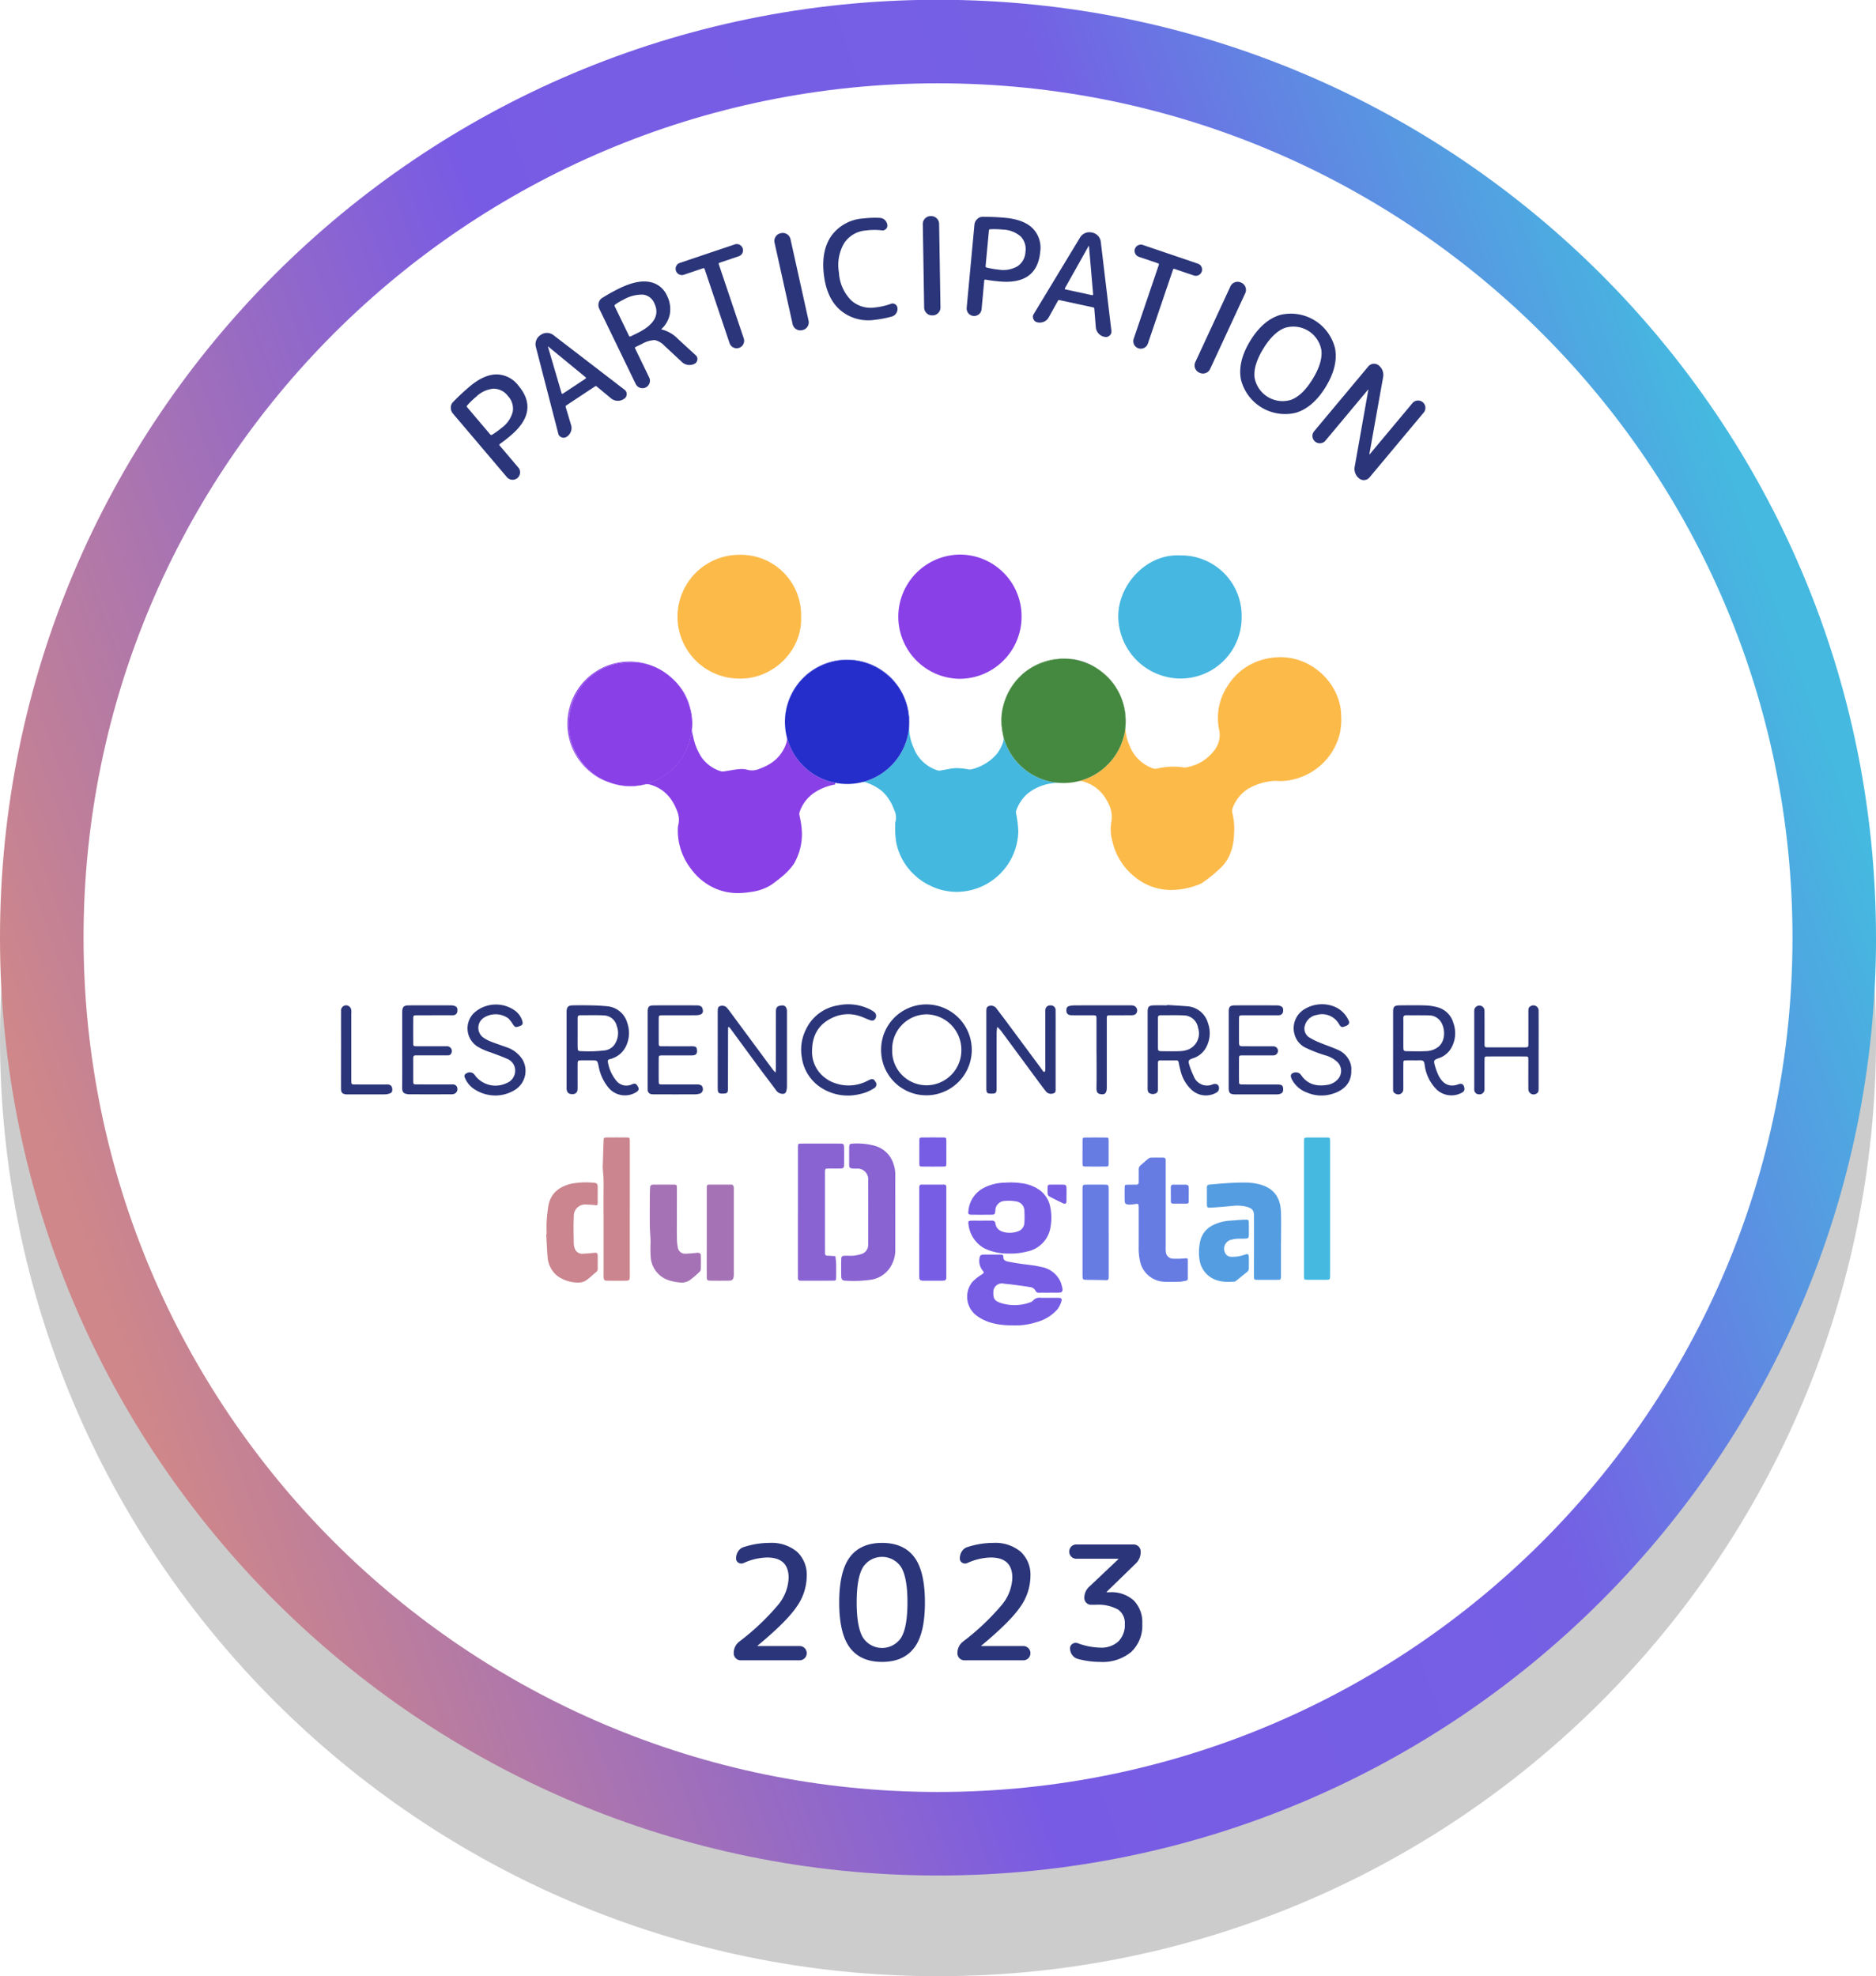 <svg xmlns="http://www.w3.org/2000/svg" xmlns:xlink="http://www.w3.org/1999/xlink" width="394" height="415" viewBox="0 0 394 415">
  <defs>
    <clipPath id="clip-path">
      <rect id="Rectangle_60" data-name="Rectangle 60" width="394" height="415" transform="translate(0 0)" fill="none"></rect>
    </clipPath>
    <clipPath id="clip-path-3">
      <rect id="Rectangle_58" data-name="Rectangle 58" width="394" height="394" transform="translate(0 -0.102)" fill="none"></rect>
    </clipPath>
    <linearGradient id="linear-gradient" x1="0.061" y1="0.701" x2="0.964" y2="0.38" gradientUnits="objectBoundingBox">
      <stop offset="0" stop-color="#cf8789"></stop>
      <stop offset="0.397" stop-color="#785be4"></stop>
      <stop offset="0.715" stop-color="#7560e4"></stop>
      <stop offset="1" stop-color="#45b9e0"></stop>
    </linearGradient>
    <clipPath id="clip-path-4">
      <rect id="Rectangle_61" data-name="Rectangle 61" width="85.8" height="24.991" fill="none"></rect>
    </clipPath>
  <linearGradient id="linear-gradient" x1="0.061" y1="0.701" x2="0.964" y2="0.38" gradientUnits="objectBoundingBox">
      <stop offset="0" stop-color="#cf8789"></stop>
      <stop offset="0.397" stop-color="#785be4"></stop>
      <stop offset="0.715" stop-color="#7560e4"></stop>
      <stop offset="1" stop-color="#45b9e0"></stop>
    </linearGradient></defs>
  <g id="rencontres-rh-digitak" transform="translate(0 0)">
    <g id="Groupe_127" data-name="Groupe 127" transform="translate(0 0)" clip-path="url(#clip-path)">
      <g id="Groupe_126" data-name="Groupe 126">
        <g id="Groupe_125" data-name="Groupe 125" clip-path="url(#clip-path)">
          <g id="Groupe_124" data-name="Groupe 124" transform="translate(0 21.102)" opacity="0.2">
            <g id="Groupe_123" data-name="Groupe 123" transform="translate(0 0)">
              <g id="Groupe_122" data-name="Groupe 122" clip-path="url(#clip-path-3)">
                <path id="Tracé_720" data-name="Tracé 720" d="M394.008,253.953c0,108.774-88.2,196.953-197,196.953S0,362.727,0,253.953,88.2,57,197,57s197,88.179,197,196.953" transform="translate(0 -57.008)"></path>
              </g>
            </g>
          </g>
          <path id="Tracé_721" data-name="Tracé 721" d="M394.008,196.953c0,108.774-88.2,196.953-197,196.953S0,305.727,0,196.953,88.2,0,197,0s197,88.179,197,196.953" transform="translate(0 -0.048)" fill="url(&quot;#linear-gradient&quot;)"></path>
          <path id="Tracé_722" data-name="Tracé 722" d="M406.211,226.709c0,99.085-80.345,179.409-179.456,179.409S47.3,325.794,47.3,226.709,127.645,47.3,226.755,47.3s179.456,80.324,179.456,179.409" transform="translate(-29.751 -29.804)" fill="#FFFFFF"></path>
          <path id="Tracé_723" data-name="Tracé 723" d="M518.106,413.767a1.943,1.943,0,0,1-.021.769,8.111,8.111,0,0,1-1.422,2.777,10.225,10.225,0,0,1-5.4,3.218,1.661,1.661,0,0,1-.608-.039,16.1,16.1,0,0,0-2.491-.248c-1.036.052-2.062.307-3.095.46a1.672,1.672,0,0,1-.808.026,8.044,8.044,0,0,1-4.549-3.678c-.218-.437-.415-.887-.6-1.341a10.536,10.536,0,0,1-.837-3.969c0-.068,0-.135,0-.2a13.072,13.072,0,0,1-9.658,11.6v.1l.118-.022a.763.763,0,0,1,.409.008,10.908,10.908,0,0,1,3.48,1.886,9.634,9.634,0,0,1,2.482,3.838,3.561,3.561,0,0,1,.285,2.639,1.686,1.686,0,0,0-.04.625,19.268,19.268,0,0,0,.185,3.448,12.5,12.5,0,0,0,2.79,5.9,13.156,13.156,0,0,0,4.859,3.588,12.434,12.434,0,0,0,7.776.789,13.007,13.007,0,0,0,10.246-12.461,25.228,25.228,0,0,0-.368-3.21c-.041-.339-.216-.736-.1-1.009a8.4,8.4,0,0,1,2.4-3.645,10.329,10.329,0,0,1,6.615-2.264l.521.012a13.07,13.07,0,0,1-12.176-9.6" transform="translate(-307.341 -258.944)" fill="#44B8DF"></path>
          <path id="Tracé_724" data-name="Tracé 724" d="M381.849,396.395c.009.041.016.082.025.124a2.427,2.427,0,0,1-.03,1.237,7.866,7.866,0,0,1-3.347,4.422,10.848,10.848,0,0,1-2.169,1.06,3.971,3.971,0,0,1-2.538.317,4.84,4.84,0,0,0-1.861-.182c-1.107.1-2.2.338-3.3.493a1.546,1.546,0,0,1-.7-.081,7.83,7.83,0,0,1-3.912-2.865,12.628,12.628,0,0,1-1.815-4.549,4.53,4.53,0,0,1-.19-1.548,11.591,11.591,0,0,0-.436-4.432,12.131,12.131,0,0,0-3.666-6.012,13.067,13.067,0,0,1-13.448,21.761,12.744,12.744,0,0,0,7.6.464,2.374,2.374,0,0,1,1.118.017c3.037.85,4.79,3,5.809,5.854a4.637,4.637,0,0,1,.117,2.688,3.8,3.8,0,0,0-.083.831,13.06,13.06,0,0,0,2.742,8.291,12.5,12.5,0,0,0,3.318,3.174,11.731,11.731,0,0,0,6.438,1.945,16.933,16.933,0,0,0,2.811-.234,10.506,10.506,0,0,0,4.23-1.445c.715-.5,1.413-1.027,2.087-1.581a13.268,13.268,0,0,0,2.734-2.865,12.321,12.321,0,0,0,1.683-6.924,19.945,19.945,0,0,0-.482-3.194,1.5,1.5,0,0,1-.005-.714,7.893,7.893,0,0,1,3.2-4.186,11.26,11.26,0,0,1,4.275-1.653v-.358a13.081,13.081,0,0,1-10.2-9.857" transform="translate(-216.661 -241.857)" fill="#8940E7"></path>
          <path id="Tracé_725" data-name="Tracé 725" d="M534.3,327.2a13.038,13.038,0,0,1-12.985,13.009,13.043,13.043,0,0,1,.067-26.085A12.958,12.958,0,0,1,534.3,327.2" transform="translate(-319.749 -197.659)" fill="#8940E7"></path>
          <path id="Tracé_726" data-name="Tracé 726" d="M409.686,327.308c.276,7.107-5.973,13.083-12.978,12.936a13,13,0,0,1,.046-26,12.676,12.676,0,0,1,12.931,13.062" transform="translate(-241.436 -197.738)" fill="#FCBA49"></path>
          <path id="Tracé_727" data-name="Tracé 727" d="M646.009,314.57a12.678,12.678,0,0,1,12.94,12.954,12.811,12.811,0,0,1-12.994,12.9,13.155,13.155,0,0,1-12.914-13.111c.026-6.732,6.053-13.132,12.968-12.742" transform="translate(-398.179 -197.931)" fill="#46B7E1"></path>
          <path id="Tracé_728" data-name="Tracé 728" d="M320.742,578.607v-7.462c0-.21-.01-.421,0-.631.053-.867.356-1.177,1.25-1.2,1.156-.023,2.314-.032,3.469,0a39.408,39.408,0,0,1,3.972.207,4.785,4.785,0,0,1,4.056,3.512,6.4,6.4,0,0,1-.344,4.994,4.9,4.9,0,0,1-2.675,2.374,4.2,4.2,0,0,1-.7.228.411.411,0,0,0-.366.531,8.278,8.278,0,0,0,1.834,4.046,2.691,2.691,0,0,0,3.235.685c.605-.232.832-.164,1.146.318.4.619.325,1-.336,1.379a4.491,4.491,0,0,1-5.785-1.041,9.778,9.778,0,0,1-2.027-4.438c-.28-1.243-.244-1.251-1.522-1.251-.631,0-1.262,0-1.892,0-.993.007-1,.009-1.006.962-.007,1.471,0,2.943,0,4.414a6.386,6.386,0,0,1-.012.735.964.964,0,0,1-1.015.984c-.764.031-1.181-.271-1.269-.945a5.7,5.7,0,0,1-.013-.735q0-3.836,0-7.673m2.316-3.591h0c0,1.014-.01,2.029,0,3.044.01.786.084.889.818.882a29.493,29.493,0,0,0,4.915-.165,2.984,2.984,0,0,0,1.944-1.124,4.253,4.253,0,0,0,.543-3.993,2.871,2.871,0,0,0-2.633-2.225c-1.675-.091-3.358-.025-5.038-.036-.4,0-.557.184-.554.574.01,1.014,0,2.029,0,3.044" transform="translate(-201.742 -358.188)" fill="#2B357A"></path>
          <path id="Tracé_729" data-name="Tracé 729" d="M406.288,578.735c0-2.7,0-5.4,0-8.1,0-.788.131-1.029.637-1.158a1.33,1.33,0,0,1,1.393.513c.34.4.641.829.953,1.251q4.3,5.816,8.6,11.633a8.018,8.018,0,0,0,.556.613c.024-.269.069-.539.07-.809q.013-5.679.016-11.359c0-.28-.008-.562.006-.841.042-.849.468-1.023,1.256-1.093.62-.055.975.348,1.046,1.063.017.174.006.35.006.526q0,7.626,0,15.25a4.449,4.449,0,0,1-.106,1.037c-.146.6-.452.764-1.077.661a1.654,1.654,0,0,1-1.1-.728c-1.184-1.6-2.4-3.181-3.588-4.784-2.016-2.727-4.015-5.466-6.023-8.2a1.208,1.208,0,0,0-.214-.23.23.23,0,0,0-.185-.056c-.042.019-.065.116-.066.179-.009.28-.01.561-.01.841q-.008,5.679-.015,11.359c0,.21.007.421,0,.631-.034.78-.174.923-.921.957-1.046.047-1.229-.114-1.232-1.167-.007-2.664,0-5.329,0-7.993" transform="translate(-255.552 -358.241)" fill="#2B357A"></path>
          <path id="Tracé_730" data-name="Tracé 730" d="M788.613,578.662q0-3.994,0-7.989c0-1.083.26-1.35,1.368-1.36,1.822-.017,3.646-.043,5.467.013a11.189,11.189,0,0,1,2.471.379,4.727,4.727,0,0,1,3.356,3.321,6.272,6.272,0,0,1-.262,4.885,4.73,4.73,0,0,1-2.833,2.5c-1.005.34-1.1.5-.8,1.516a12.505,12.505,0,0,0,.8,2.16c.781,1.5,2.049,2.573,4.145,1.8.716-.263,1.121,0,1.25.746a.839.839,0,0,1-.437.97,4.565,4.565,0,0,1-5.271-.513,8.829,8.829,0,0,1-2.521-4.623c-.115-.5-.083-1.192-.4-1.458s-.992-.135-1.51-.148q-1-.025-2,0c-.637.016-.659.028-.667.654-.017,1.261-.008,2.523-.01,3.784,0,.526.014,1.052-.006,1.576a1.058,1.058,0,0,1-1.589.993.8.8,0,0,1-.556-.8c0-.245,0-.49,0-.736q0-3.837,0-7.673m2.161-3.6c0,1.017-.012,2.033,0,3.05.011.741.073.818.758.828,1.3.02,2.6.061,3.891-.011a4.427,4.427,0,0,0,2.727-.922c1.731-1.447,1.357-4.5.131-5.693a2.893,2.893,0,0,0-1.959-.893c-1.647-.046-3.3-.013-4.944-.03-.451,0-.621.173-.613.621.019,1.016.006,2.033.005,3.05" transform="translate(-496.032 -358.185)" fill="#2B357A"></path>
          <path id="Tracé_731" data-name="Tracé 731" d="M653.755,569.118c1.358.087,2.717.158,4.073.266a4.867,4.867,0,0,1,4.484,3.527,6.206,6.206,0,0,1-.263,4.883,4.7,4.7,0,0,1-2.826,2.5c-1.009.344-1.117.507-.8,1.51a15.631,15.631,0,0,0,.892,2.234,2.978,2.978,0,0,0,4.049,1.731c.824-.25,1.382.19,1.252,1.037a1.039,1.039,0,0,1-.424.656,4.423,4.423,0,0,1-5.177-.4,7.913,7.913,0,0,1-2.415-3.973c-.153-.608-.313-1.217-.419-1.835-.057-.333-.168-.508-.521-.506q-1.682.008-3.363,0c-.449,0-.495.276-.494.625,0,1.4,0,2.8,0,4.2q0,.578,0,1.156c0,.394-.011.775-.464.96a1.425,1.425,0,0,1-1.4-.105.855.855,0,0,1-.271-.531,4.926,4.926,0,0,1-.021-.838q0-7.671,0-15.341c0-.14,0-.28,0-.421.022-.95.282-1.227,1.265-1.253.945-.025,1.892-.006,2.837-.006,0-.027,0-.054.005-.081m-1.949,5.826c0,1.048-.014,2.1.005,3.145.011.649.087.731.733.741,1.328.019,2.658.042,3.984-.011a5.419,5.419,0,0,0,1.723-.368,3.658,3.658,0,0,0,1.977-4.54,3.063,3.063,0,0,0-2.894-2.595c-1.638-.083-3.284-.017-4.927-.034-.455,0-.615.18-.607.623.019,1.013.006,2.027.006,3.04" transform="translate(-408.619 -358.075)" fill="#2B357A"></path>
          <path id="Tracé_732" data-name="Tracé 732" d="M498.784,578.32a9.5,9.5,0,0,1,9.469-9.518,9.545,9.545,0,1,1,.052,19.09,9.5,9.5,0,0,1-9.522-9.572m2.324-.008a7.223,7.223,0,0,0,7.261,7.476,7.344,7.344,0,0,0,7.267-7.413,7.43,7.43,0,0,0-7.318-7.487,7.293,7.293,0,0,0-7.21,7.424" transform="translate(-313.732 -357.876)" fill="#2B357A"></path>
          <path id="Tracé_733" data-name="Tracé 733" d="M558.349,578.6c0-2.664,0-5.327,0-7.991,0-.764.13-1.005.656-1.153a1.389,1.389,0,0,1,1.533.641q1.249,1.618,2.463,3.263,3.561,4.8,7.113,9.6a1.751,1.751,0,0,0,.175.259c.07.064.229.149.251.126a.594.594,0,0,0,.186-.321c.027-.278.014-.56.014-.84q0-5.467,0-10.935c0-.28-.01-.561.006-.841a.982.982,0,0,1,1.047-1.045.993.993,0,0,1,1.1,1.1c.016,1.752.006,3.5.006,5.257q0,5.257,0,10.514c0,.175,0,.351,0,.526-.01.414.084.919-.444,1.062a1.356,1.356,0,0,1-1.545-.347q-.75-.944-1.465-1.916-4.017-5.442-8.031-10.885a8.519,8.519,0,0,0-.767-.8,8.937,8.937,0,0,0-.135,1.093q-.015,5.625-.006,11.25c0,.21,0,.421,0,.631-.027.9-.162,1.035-1.046,1.04-.945.006-1.1-.133-1.108-1.085-.01-2.734,0-5.467,0-8.2" transform="translate(-351.197 -358.227)" fill="#2B357A"></path>
          <path id="Tracé_734" data-name="Tracé 734" d="M227.678,578.625c0-2.593,0-5.186,0-7.779,0-1.211.287-1.507,1.468-1.511q4.311-.013,8.623,0a2.924,2.924,0,0,1,.828.091c.563.171.741.51.66,1.142a.869.869,0,0,1-.9.839c-.243.022-.49.007-.736.007-2.278,0-4.557,0-6.835.007-.766,0-.786.021-.791.752q-.018,2.523,0,5.046c.005.677.027.694.732.7,1.261.014,2.524.005,3.785.006.841,0,1.683-.013,2.524,0a1.007,1.007,0,0,1,.871,1.6c-.226.37-.6.308-.942.309q-2.839.006-5.678,0c-.246,0-.491.01-.736,0-.4-.015-.564.169-.562.566.008,1.647-.007,3.294.009,4.941.006.557.047.585.739.589,2.278.011,4.557.007,6.835.008.246,0,.492-.013.736,0a.9.9,0,0,1,.946.793,1.053,1.053,0,0,1-.746,1.219,3.478,3.478,0,0,1-.833.063q-4.1.007-8.2,0c-.1,0-.211,0-.315,0-1.4-.076-1.5-.582-1.491-1.52.024-2.628.009-5.256.009-7.885" transform="translate(-143.202 -358.208)" fill="#2B357A"></path>
          <path id="Tracé_735" data-name="Tracé 735" d="M366.643,578.644q0-3.941,0-7.881c0-1.171.237-1.424,1.408-1.429q4.414-.018,8.829,0c.91,0,1.274.3,1.342.993a.782.782,0,0,1-.6.966,3.7,3.7,0,0,1-1.032.116c-2.242.01-4.485,0-6.727.01-.884,0-.9.014-.9.855q-.014,2.469,0,4.939c.006.682.027.7.726.708,1.927.012,3.854.005,5.781.006.245,0,.492-.013.735.007.586.047.737.2.784.767.057.691-.116,1-.672,1.106a4.566,4.566,0,0,1-.838.033c-1.892,0-3.784,0-5.676.006-.823,0-.837.018-.843.8q-.016,2.259,0,4.518c.006.746.024.767.772.771,2.242.012,4.485.006,6.727.007.245,0,.491-.009.735,0,.647.034.964.292,1.027.818a.965.965,0,0,1-.8,1.15,3.908,3.908,0,0,1-.931.108q-4.152.012-8.3,0a3.694,3.694,0,0,1-.629-.023.921.921,0,0,1-.913-1.059c-.018-1.366-.007-2.732-.007-4.1q0-2.1,0-4.2" transform="translate(-230.615 -358.205)" fill="#2B357A"></path>
          <path id="Tracé_736" data-name="Tracé 736" d="M848.042,578.719v8.1c0,.387.02.767-.386,1.016a1.1,1.1,0,0,1-1.765-.929c-.021-1.718-.007-3.436-.007-5.154,0-.316.007-.631,0-.947-.021-.7-.025-.719-.7-.722q-3.893-.014-7.785,0c-.692,0-.712.024-.716.711-.013,1.788-.007,3.576-.009,5.364,0,.28.011.562,0,.841a1.03,1.03,0,0,1-1.175,1.032.968.968,0,0,1-.974-1.005c-.013-.21,0-.42,0-.631q0-7.678,0-15.356c0-.21-.007-.421,0-.631a1.075,1.075,0,0,1,2.148.049c.016,2.209.011,4.418.011,6.626,0,1.145-.06,1.09,1.083,1.089,2.42,0,4.839,0,7.259,0,.853,0,.864-.014.867-.875.007-2.244,0-4.488,0-6.732,0-.389,0-.763.407-1a1.1,1.1,0,0,1,1.744.957c.015,2.735.005,5.469.005,8.2" transform="translate(-524.9 -358.227)" fill="#2B357A"></path>
          <path id="Tracé_737" data-name="Tracé 737" d="M695.56,578.707q0-3.994,0-7.988c0-1.108.244-1.377,1.345-1.383,2.909-.017,5.817-.008,8.726,0a2.319,2.319,0,0,1,.719.111c.537.18.679.439.634,1.051a.87.87,0,0,1-.833.905,5.782,5.782,0,0,1-.735.011c-2.278,0-4.556,0-6.834.006-.846,0-.855.015-.859.888q-.011,2.312,0,4.625c.005.952.04.987,1.025.991,2.068.008,4.135,0,6.2.01a.952.952,0,0,1,.151,1.893,5.583,5.583,0,0,1-.735.014c-1.963,0-3.925-.005-5.888.005-.735,0-.75.021-.755.776q-.016,2.26,0,4.52c.005.782.019.795.842.8,2.243.009,4.486,0,6.729.006.246,0,.492-.013.736.006.673.052.89.229.95.747.087.752-.113,1.1-.775,1.266a3.6,3.6,0,0,1-.833.062q-4.1.006-8.2,0c-.1,0-.21,0-.315,0-1.042-.048-1.293-.294-1.3-1.332-.008-2.032,0-4.064,0-6.1q0-.946,0-1.892" transform="translate(-437.502 -358.206)" fill="#2B357A"></path>
          <path id="Tracé_738" data-name="Tracé 738" d="M269.478,587.935a8.018,8.018,0,0,1-4.862-1.6,5.1,5.1,0,0,1-1.606-2.17.612.612,0,0,1,.326-.867,1.244,1.244,0,0,1,1.79.391,5.371,5.371,0,0,0,6.575,1.68,2.809,2.809,0,0,0,1.884-2.66,2.641,2.641,0,0,0-1.682-2.467c-1.145-.514-2.334-.935-3.513-1.368a12.7,12.7,0,0,1-2.765-1.241,4.527,4.527,0,0,1-.638-7.076,6.877,6.877,0,0,1,8.486-.492,4.2,4.2,0,0,1,1.588,2.158c.194.616.09.916-.428,1.107-.819.3-1.005.384-1.458-.231a7.155,7.155,0,0,0-.991-1.328,4.571,4.571,0,0,0-5.213-.143,2.523,2.523,0,0,0-.2,4.053,7.353,7.353,0,0,0,1.638.907c1.135.454,2.3.828,3.451,1.247a6.282,6.282,0,0,1,3.252,2.542,4.717,4.717,0,0,1-1.368,6.249,7.809,7.809,0,0,1-4.27,1.312" transform="translate(-165.386 -357.883)" fill="#2B357A"></path>
          <path id="Tracé_739" data-name="Tracé 739" d="M743.425,582.617c.085,2.708-1.719,4.323-4.2,4.985a7.66,7.66,0,0,1-5.037-.315,5.8,5.8,0,0,1-3.248-2.81c-.293-.622-.269-.984.07-1.23a1.444,1.444,0,0,1,1.572.014,2.81,2.81,0,0,1,.411.476c1.327,1.846,3.189,2.246,5.3,1.931a3.745,3.745,0,0,0,2.289-1.172,2.607,2.607,0,0,0-.019-3.589,5.984,5.984,0,0,0-2.62-1.468,28.455,28.455,0,0,1-4.106-1.589,4.357,4.357,0,0,1-2.334-2.825,4.663,4.663,0,0,1,2.277-5.378,7.027,7.027,0,0,1,5.577-.614,5.6,5.6,0,0,1,3.421,2.911c.387.7.206,1.073-.559,1.372-.82.321-.96.27-1.422-.517a4.079,4.079,0,0,0-4.611-1.838,3.114,3.114,0,0,0-2.515,2.247,2.2,2.2,0,0,0,.82,2.409,15.234,15.234,0,0,0,2.236,1.134c1.288.542,2.625.971,3.9,1.546a4.632,4.632,0,0,1,2.29,2.082,3.949,3.949,0,0,1,.518,2.242" transform="translate(-459.628 -357.826)" fill="#2B357A"></path>
          <path id="Tracé_740" data-name="Tracé 740" d="M455.79,578.7a6.793,6.793,0,0,0,2.861,5.553A6.671,6.671,0,0,0,460.7,585.3a8.574,8.574,0,0,0,6.9-.6c.062-.033.125-.064.188-.093.672-.31.971-.229,1.3.353a.9.9,0,0,1-.325,1.411,8.393,8.393,0,0,1-2.891,1.191,10.391,10.391,0,0,1-8.328-1.428,8.987,8.987,0,0,1-3.89-6.216,9.453,9.453,0,0,1,.846-5.9,9.01,9.01,0,0,1,6.778-5.081,10.259,10.259,0,0,1,6.252.651,6.8,6.8,0,0,1,1.36.777,1.064,1.064,0,0,1-.223,1.745,1.443,1.443,0,0,1-.883-.135c-.69-.247-1.35-.586-2.048-.8a7.638,7.638,0,0,0-5.529.305c-2.935,1.324-4.442,3.618-4.415,7.228" transform="translate(-285.245 -357.815)" fill="#2B357A"></path>
          <path id="Tracé_741" data-name="Tracé 741" d="M609.982,579.454c0-2.382,0-4.765,0-7.147,0-.871-.013-.882-.857-.887-1.471-.009-2.943.013-4.415-.012-.8-.014-1.123-.441-1.041-1.226a.705.705,0,0,1,.538-.693,5.005,5.005,0,0,1,1.131-.151q5.729-.016,11.459-.006a4.4,4.4,0,0,1,.734.024,1.062,1.062,0,0,1,.874,1.552.939.939,0,0,1-.534.434,2.718,2.718,0,0,1-.83.07c-1.226.007-2.453,0-3.679.006-1.307,0-1.213-.114-1.216,1.164q0,1.734,0,3.468,0,5.255,0,10.51c0,1.049-.3,1.5-1.057,1.446-.9-.063-1.13-.4-1.11-1.407.047-2.381.015-4.764.015-7.146Z" transform="translate(-379.695 -358.208)" fill="#2B357A"></path>
          <path id="Tracé_742" data-name="Tracé 742" d="M193.062,578.629c0-2.7-.009-5.394,0-8.091a1.071,1.071,0,0,1,1.7-.988,1.189,1.189,0,0,1,.426.654,3.132,3.132,0,0,1,.024.836q0,6.725,0,13.45c0,.21,0,.421,0,.631.017.81.018.825.81.829,2.067.01,4.135.005,6.2.007a6.648,6.648,0,0,1,.735.01.875.875,0,0,1,.851.887c.055.609-.082.857-.635,1.024a3.314,3.314,0,0,1-.923.155c-2.593.012-5.185.007-7.778.006a2.763,2.763,0,0,1-.523-.026c-.674-.131-.889-.4-.893-1.187-.011-1.751,0-3.5,0-5.254v-2.942" transform="translate(-121.433 -358.216)" fill="#2B357A"></path>
          <path id="Tracé_743" data-name="Tracé 743" d="M603.907,373.048a12.993,12.993,0,0,1,5.528,1.551,11.71,11.71,0,0,0-5.528-1.551" transform="translate(-379.854 -234.729)" fill="#8940E7"></path>
          <path id="Tracé_744" data-name="Tracé 744" d="M619.032,377.356l.055.032-.055-.032" transform="translate(-389.368 -237.439)" fill="#8940E7"></path>
          <path id="Tracé_745" data-name="Tracé 745" d="M660.969,384.042a10.178,10.178,0,0,0-.4-2.464,12.853,12.853,0,0,0-3.351-5.612,13.178,13.178,0,0,0-3.765-2.61,12.36,12.36,0,0,0-6.507-1.078,13.212,13.212,0,0,0-4.521,1.228,12.473,12.473,0,0,0-5.242,4.688,12.112,12.112,0,0,0-1.8,9.313A5.253,5.253,0,0,1,634.172,392a9.172,9.172,0,0,1-5.258,3.253,2.7,2.7,0,0,1-.912.114,14.814,14.814,0,0,0-5.515.2,1.848,1.848,0,0,1-1.316-.117,8.179,8.179,0,0,1-4.644-4.734,9.527,9.527,0,0,1-.848-3.732,13.065,13.065,0,0,1-12.621,11.643,10.061,10.061,0,0,0,2.744-.358,2.242,2.242,0,0,1,1.218.106,8.005,8.005,0,0,1,4.828,4.074,6.2,6.2,0,0,1,.884,4.329,9.139,9.139,0,0,0,.2,4.039,13.355,13.355,0,0,0,4.756,7.563,12.012,12.012,0,0,0,7.744,2.715,16.3,16.3,0,0,0,5.713-1.163,2.922,2.922,0,0,0,.745-.386,28.563,28.563,0,0,0,4.183-3.485,8.355,8.355,0,0,0,1.563-2.46,11.652,11.652,0,0,0,.856-4.175,13.986,13.986,0,0,0-.288-4.233,2.127,2.127,0,0,1,.121-1.616,8.08,8.08,0,0,1,3.021-3.666,12.426,12.426,0,0,1,5.852-1.737,10.93,10.93,0,0,0,2.414-.04,13.307,13.307,0,0,0,8.708-4.952,13.1,13.1,0,0,0,2.442-5.166,14.218,14.218,0,0,0,.207-3.968" transform="translate(-379.321 -234.199)" fill="#FCBA49"></path>
          <path id="Tracé_746" data-name="Tracé 746" d="M580.282,380.464l.065-.05-.065.05" transform="translate(-364.994 -239.363)" fill="#8940E7"></path>
          <path id="Tracé_747" data-name="Tracé 747" d="M566.852,405a13.145,13.145,0,0,1,.116-1.53,9.5,9.5,0,0,0-.116,1.53" transform="translate(-356.546 -253.865)" fill="#8940E7"></path>
          <path id="Tracé_748" data-name="Tracé 748" d="M321.652,389.9a12.708,12.708,0,0,1,2.2-9.558,12.5,12.5,0,0,1,7.647-5.173,24.857,24.857,0,0,1,2.9-.349,12.194,12.194,0,0,1,8.012,2.725c.31.237.605.486.889.743a13.066,13.066,0,1,0-13.448,21.761,12.962,12.962,0,0,1-2.274-1.162,12.7,12.7,0,0,1-5.929-8.986" transform="translate(-202.06 -235.77)" fill="#8940E7"></path>
          <path id="Tracé_749" data-name="Tracé 749" d="M347.764,387.96a13.023,13.023,0,0,0-4.077-9.476c-.284-.257-.579-.505-.889-.743a12.2,12.2,0,0,0-8.012-2.725,24.862,24.862,0,0,0-2.9.349,12.5,12.5,0,0,0-7.647,5.173,13.065,13.065,0,0,0,3.729,18.544,12.971,12.971,0,0,0,19.8-11.122" transform="translate(-202.444 -235.963)" fill="#8940E7"></path>
          <path id="Tracé_750" data-name="Tracé 750" d="M444.334,386.392a13.329,13.329,0,0,1,2.6-7.513,13.05,13.05,0,0,1,13.077-4.967,13.062,13.062,0,0,1,6.329,3.319,12.556,12.556,0,0,1,3.883,7.386,21.456,21.456,0,0,1,.19,3.034c.026-.337.043-.676.043-1.02a13.068,13.068,0,1,0-25.8,2.962,13.811,13.811,0,0,1-.33-3.2" transform="translate(-279.477 -235.056)" fill="#252ECB"></path>
          <path id="Tracé_751" data-name="Tracé 751" d="M457.4,399.778a13.065,13.065,0,0,0,13.025-12.045,21.461,21.461,0,0,0-.189-3.034,12.556,12.556,0,0,0-3.883-7.386,13.06,13.06,0,0,0-6.329-3.319,13.049,13.049,0,0,0-13.077,4.967,13.33,13.33,0,0,0-2.6,7.513,13.809,13.809,0,0,0,.33,3.2,13.07,13.07,0,0,0,12.727,10.1" transform="translate(-279.489 -235.137)" fill="#252ECB"></path>
          <path id="Tracé_752" data-name="Tracé 752" d="M618.807,377.229l.083.047-.083-.047" transform="translate(-389.226 -237.359)" fill="#458940"></path>
          <path id="Tracé_753" data-name="Tracé 753" d="M625.713,387.018a16.932,16.932,0,0,1,.107,3.235c0,.006,0,.011,0,.017a13.055,13.055,0,0,0-6.64-12.83,14.589,14.589,0,0,1,2.781,2.136,12.641,12.641,0,0,1,3.751,7.442" transform="translate(-389.461 -237.492)" fill="#458940"></path>
          <path id="Tracé_754" data-name="Tracé 754" d="M566.869,408.251c-.019-.22-.026-.44-.027-.66,0,.078-.006.156-.006.235a13.071,13.071,0,0,0,.466,3.458c-.01-.081-.021-.162-.031-.24-.123-.932-.322-1.857-.4-2.792" transform="translate(-356.537 -256.46)" fill="#458940"></path>
          <path id="Tracé_755" data-name="Tracé 755" d="M600.912,443.419c.142,0,.283.011.426.011.124,0,.247-.006.371-.009q-.4.005-.8,0" transform="translate(-377.97 -278.999)" fill="#458940"></path>
          <path id="Tracé_756" data-name="Tracé 756" d="M589.156,373.018q-.341-.018-.685-.018a13.01,13.01,0,0,0-8.016,2.75,14.36,14.36,0,0,1,8.7-2.732" transform="translate(-365.103 -234.699)" fill="#458940"></path>
          <path id="Tracé_757" data-name="Tracé 757" d="M572.031,380.55a13.045,13.045,0,0,0-4.867,8.5,11.706,11.706,0,0,1,.412-1.74,13.5,13.5,0,0,1,4.454-6.76" transform="translate(-356.743 -239.449)" fill="#458940"></path>
          <path id="Tracé_758" data-name="Tracé 758" d="M592.906,387.5c0-.006,0-.011,0-.017a16.924,16.924,0,0,0-.107-3.235,12.641,12.641,0,0,0-3.751-7.442,14.586,14.586,0,0,0-2.781-2.136l-.055-.031-.084-.047a12.987,12.987,0,0,0-5.528-1.551,14.359,14.359,0,0,0-8.7,2.732l-.064.05a13.5,13.5,0,0,0-4.454,6.761,11.681,11.681,0,0,0-.412,1.74,13.079,13.079,0,0,0-.116,1.53c0,.22.009.44.027.66.08.935.279,1.86.4,2.793.01.078.021.159.031.24a13.07,13.07,0,0,0,12.176,9.6q.4.007.8,0a13.065,13.065,0,0,0,12.62-11.644" transform="translate(-356.547 -234.721)" fill="#458940"></path>
          <path id="Tracé_775" data-name="Tracé 775" d="M662.765,672.731c0-.418.012-.837,0-1.254s.118-.657.589-.647c.836.018,1.673.006,2.509.006.418,0,.665.194.668.624.006.975,0,1.951,0,2.927a.4.4,0,0,1-.456.447c-.941,0-1.882,0-2.823,0-.365,0-.48-.211-.479-.536,0-.523,0-1.046,0-1.568Z" transform="translate(-416.872 -422.06)" fill="#677CE3"></path>
          <g id="Groupe_131" data-name="Groupe 131" transform="translate(114.712 238.857)">
            <path id="Tracé_759" data-name="Tracé 759" d="M487.522,662.038c0,2.627.007,5.254,0,7.881a6.562,6.562,0,0,1-1.194,3.839,5.847,5.847,0,0,1-3.8,2.4,26.077,26.077,0,0,1-5.439.218c-.646-.009-.9-.259-.911-.9-.028-1.19-.025-2.382,0-3.572.011-.627.132-.738.742-.763.63-.024,1.267.042,1.89-.024a8.708,8.708,0,0,0,1.721-.383,1.958,1.958,0,0,0,1.293-1.753,2.589,2.589,0,0,0,.017-.419c0-4.413.016-8.827-.006-13.24a2.257,2.257,0,0,0-2.486-2.48c-1.747,0-1.5-.18-1.506-1.607-.006-.946-.015-1.892,0-2.837.014-.682.122-.785.8-.81a14.426,14.426,0,0,1,4.362.4,5.738,5.738,0,0,1,4.123,3.809,6.894,6.894,0,0,1,.4,2.361c-.02,2.627-.007,5.254-.007,7.881Z" transform="translate(-414.209 -646.286)" fill="#8963D2"></path>
            <path id="Tracé_760" data-name="Tracé 760" d="M451.694,662V648.96c0-.21-.007-.421,0-.631.03-.689.042-.724.721-.727q4.05-.016,8.1,0c.759,0,.862.108.872.846q.027,1.787,0,3.575c-.011.678-.127.789-.808.806-.841.021-1.683-.008-2.524.011-.611.014-.65.055-.666.669-.019.7-.005,1.4-.005,2.1v14.2c0,.245.014.491,0,.736-.028.462.2.636.634.6a.718.718,0,0,1,.1,0l1.45.1c.052.511.136,1.02.148,1.532.023.981.019,1.963,0,2.944-.012.6-.062.661-.673.664-2.244.012-4.488,0-6.732.01-.449,0-.644-.184-.623-.626.011-.245,0-.491,0-.736q0-6.52,0-13.04" transform="translate(-398.824 -646.301)" fill="#8963D2"></path>
            <path id="Tracé_761" data-name="Tracé 761" d="M564.686,718.488c-.666,0-1.332-.007-2,0a.788.788,0,0,1-.861-.448,1.424,1.424,0,0,0-1.2-.745c-1.1-.2-2.2-.331-3.31-.477-.726-.1-1.456-.158-2.182-.25a1.78,1.78,0,0,0-2.145,1.8c-.056,1.323.256,1.836,1.542,2.262a9.565,9.565,0,0,0,6.172-.121,1.381,1.381,0,0,0,.621-.375,1.778,1.778,0,0,1,1.592-.592c1.261.034,2.524,0,3.785.017.552.007.751.209.588.7a5.337,5.337,0,0,1-.812,1.669,8.818,8.818,0,0,1-4.378,2.719,14.205,14.205,0,0,1-4.319.7c-2.793.012-5.6-.183-8.03-1.862a4.955,4.955,0,0,1-1.171-7.265,9.638,9.638,0,0,1,1.864-1.493c.638-.445.675-.425.22-1a3.175,3.175,0,0,1-.588-2.482c.072-.588.282-.761.906-.769,1.156-.014,2.314,0,3.47,0,.339,0,.657.03.639.482-.025.634.4.87.9.974.852.177,1.713.31,2.574.442,1.48.228,2.99.329,4.437.688a5.448,5.448,0,0,1,4.048,3.021,7.092,7.092,0,0,1,.427,1.4c.147.723-.06.966-.8.988-.665.019-1.332,0-2,0" transform="translate(-459.074 -685.866)" fill="#775DE4"></path>
            <path id="Tracé_762" data-name="Tracé 762" d="M645.263,665.641q0,4.259,0,8.518c0,.351-.013.7.02,1.051a1.561,1.561,0,0,0,1.562,1.533,19.067,19.067,0,0,0,2.517-.07c.361-.035.538-.023.538.369q0,1.893,0,3.786c0,.322-.1.529-.464.569-.38.042-.754.172-1.132.182-1.086.028-2.175.054-3.26.011a5.43,5.43,0,0,1-5.117-4.062,12.946,12.946,0,0,1-.35-2.688c.017-2.734.007-5.468.008-8.2,0-.21,0-.421,0-.631-.022-.836-.047-.843-.835-.723a6.059,6.059,0,0,1-1.249.085c-.7-.04-.846-.211-.858-.9q-.021-1.262,0-2.524c.012-.727.025-.732.8-.748q.789-.017,1.577,0c.4.009.574-.162.57-.561-.009-.841.006-1.683,0-2.524a1.1,1.1,0,0,1,.345-.945c.588-.494,1.157-1.013,1.758-1.491a1.034,1.034,0,0,1,.589-.159c.806-.017,1.613,0,2.419-.009.4,0,.568.177.564.57-.008.841,0,1.683,0,2.524v7.046Z" transform="translate(-515.152 -651.274)" fill="#677CE3"></path>
            <path id="Tracé_763" data-name="Tracé 763" d="M550.98,677.641c.7,0,1.4.005,2.1,0,.4,0,.684.128.745.563.177,1.265,1.1,1.732,2.184,1.931a5.064,5.064,0,0,0,2.585-.25,1.943,1.943,0,0,0,1.323-1.846,18.55,18.55,0,0,0,0-2.416,1.964,1.964,0,0,0-1.767-2.008,7.962,7.962,0,0,0-2.389-.1,2.026,2.026,0,0,0-1.938,2c-.094.841-.134.879-.952.886q-2,.018-3.995,0c-.688-.007-.818-.135-.71-.815a6.017,6.017,0,0,1,3.252-4.837,10.1,10.1,0,0,1,4.439-1.079,16.508,16.508,0,0,1,4.075.214,8.062,8.062,0,0,1,3.506,1.586,5.741,5.741,0,0,1,1.951,3.5,11.109,11.109,0,0,1,.049,3.844,6.184,6.184,0,0,1-4.871,5.3,13.8,13.8,0,0,1-3.933.442,11.327,11.327,0,0,1-5.168-1.114,6.616,6.616,0,0,1-3.3-5.179c-.079-.47.062-.595.6-.609.736-.019,1.472,0,2.208,0" transform="translate(-459.489 -660.168)" fill="#775DE4"></path>
            <path id="Tracé_764" data-name="Tracé 764" d="M346.878,659.185v13.549c0,.21.008.42,0,.63-.033.7-.12.819-.786.83-1.3.022-2.591.02-3.887,0-.688-.01-.794-.134-.831-.79-.014-.244,0-.49,0-.735,0-4.9.013-9.8-.011-14.7-.009-1.7.035-3.406,0-5.109-.014-.694-.1-1.388-.15-2.082a6.252,6.252,0,0,1-.015-.63c.055-1.709.117-3.417.168-5.127.027-.885.019-.9.864-.9q1.943-.017,3.887,0c.733.008.742.034.766.784.007.21,0,.42,0,.63q0,6.827,0,13.654Z" transform="translate(-329.32 -644.106)" fill="#CB858E"></path>
            <path id="Tracé_765" data-name="Tracé 765" d="M738.153,658.987V645.637c0-.175,0-.35,0-.526.013-.942.013-.951.91-.956,1.3-.008,2.594-.012,3.89,0,.631.007.652.046.686.649.01.174,0,.35,0,.525q0,13.717,0,27.435c0,.1,0,.21,0,.315-.013.942-.013.95-.909.955-1.261.008-2.523.011-3.785,0-.764-.007-.78-.023-.791-.756-.015-.981,0-1.962,0-2.943V658.987" transform="translate(-579.004 -644.133)" fill="#45B9E0"></path>
            <path id="Tracé_766" data-name="Tracé 766" d="M698.74,682.5c0,2.241.005,4.483,0,6.724,0,.856-.017.865-.887.87-1.331.008-2.662.01-3.993,0-.759-.007-.78-.023-.785-.759-.013-1.646,0-3.292,0-4.938,0-2.557,0-5.113,0-7.67,0-1.176-.292-1.579-1.378-1.931a7.736,7.736,0,0,0-3.011-.236c-.589.045-1.176.117-1.765.164-.938.075-1.875.159-2.814.2-.887.043-.913.011-.921-.822-.011-1.121.006-2.241-.006-3.362,0-.422.129-.615.593-.657,2.5-.221,5-.443,7.521-.415a11.648,11.648,0,0,1,3.2.448c2.979.882,4.146,2.932,4.243,5.763.075,2.2.015,4.412.016,6.619" transform="translate(-544.422 -660.185)" fill="#549DE1"></path>
            <path id="Tracé_767" data-name="Tracé 767" d="M309.277,680.5c0-.91-.047-1.823.012-2.73a29.2,29.2,0,0,1,.372-3.311c.482-2.638,2.3-3.962,4.741-4.583a16.813,16.813,0,0,1,4.7-.218c.75.023.9.221.906.972.011,1.12,0,2.24,0,3.36,0,.282-.08.435-.445.382-.584-.085-1.18-.089-1.772-.118a2.4,2.4,0,0,0-2.792,2.541c-.109,1.884-.035,3.779-.014,5.669a3.584,3.584,0,0,0,.216,1.02,1.6,1.6,0,0,0,1.5,1.088c.833-.02,1.667-.1,2.5-.185.667-.07.8.01.811.706.015.84-.007,1.681.007,2.52a.974.974,0,0,1-.421.887c-.637.485-1.187,1.092-1.847,1.54a2.852,2.852,0,0,1-1.533.583,7.458,7.458,0,0,1-4.717-1.417,5.593,5.593,0,0,1-2.015-4.005c-.134-1.562-.194-3.131-.286-4.7l.084,0" transform="translate(-309.193 -660.143)" fill="#CB858E"></path>
            <path id="Tracé_768" data-name="Tracé 768" d="M373.518,677.21c0,1.682-.019,3.364.01,5.045a11.624,11.624,0,0,0,.208,1.866,1.526,1.526,0,0,0,1.4,1.2c.764,0,1.528-.095,2.292-.147a2.49,2.49,0,0,1,.727-.031c.154.037.375.245.38.382q.047,1.575,0,3.152a.855.855,0,0,1-.318.5,17.745,17.745,0,0,1-2.074,1.76,3.027,3.027,0,0,1-1.67.45,10.615,10.615,0,0,1-2.561-.453,5.508,5.508,0,0,1-3.9-5.061,28.71,28.71,0,0,1-.019-2.9c0-1.114-.136-2.229-.152-3.343-.027-1.927-.013-3.854-.005-5.781,0-.865.022-1.73.066-2.593a.572.572,0,0,1,.288-.38,1.141,1.141,0,0,1,.512-.064c1.367,0,2.734-.013,4.1,0,.682.007.708.031.713.727.013,1.892,0,3.784,0,5.676Z" transform="translate(-346.072 -660.899)" fill="#A572B5"></path>
            <path id="Tracé_769" data-name="Tracé 769" d="M520.385,680.822V672.1c0-.245,0-.491,0-.736,0-.33.121-.535.485-.534q2.365,0,4.73,0a.41.41,0,0,1,.46.449q.008.368.008.736,0,8.828,0,17.656c0,1.339,0,1.339-1.334,1.342q-1.471,0-2.944,0c-1.415,0-1.415,0-1.415-1.47v-8.723Z" transform="translate(-442.03 -660.917)" fill="#775DE4"></path>
            <path id="Tracé_770" data-name="Tracé 770" d="M400.087,680.817v-8.723c0-.245,0-.49,0-.736,0-.327.122-.539.485-.539,1.542,0,3.083-.007,4.625,0,.384,0,.553.257.568.619.01.245.007.49.007.735q0,8.565,0,17.131a5.839,5.839,0,0,1-.014.735c-.095.744-.323.952-1.1.96-1.226.013-2.453.016-3.679,0-.8-.011-.89-.106-.892-.937-.009-3.083,0-6.166,0-9.249Z" transform="translate(-366.365 -660.91)" fill="#A572B5"></path>
            <path id="Tracé_771" data-name="Tracé 771" d="M618.294,680.941q0,4.362,0,8.724c0,.28.006.562-.018.84s-.164.4-.487.393c-1.294-.042-2.59-.052-3.884-.065-1.106-.012-1.111-.007-1.112-1.075q0-3.784,0-7.568,0-4.835,0-9.67c0-.21,0-.421,0-.631.008-1.052.008-1.056,1.019-1.061,1.122,0,2.243,0,3.364,0,1.1,0,1.109.005,1.11,1.073q.006,3.574,0,7.147v1.892Z" transform="translate(-500.154 -660.916)" fill="#677CE3"></path>
            <path id="Tracé_772" data-name="Tracé 772" d="M689.188,692.627c0,.421.016.842,0,1.261-.03.63-.128.738-.738.77-.559.029-1.122,0-1.681.029a5.024,5.024,0,0,0-1.13.173,1.945,1.945,0,0,0-1.456,2.759,1.388,1.388,0,0,0,1.2.853,7.434,7.434,0,0,0,2.884-.425c.787-.258.9-.168.917.681.016.7-.008,1.4.007,2.1a1.041,1.041,0,0,1-.449.894c-.685.539-1.355,1.1-2.038,1.639-.161.128-.34.306-.522.321-2.1.178-4.14.045-5.787-1.509a5.3,5.3,0,0,1-1.557-3,10.33,10.33,0,0,1,.086-3.738,4.9,4.9,0,0,1,2.753-3.612,9.148,9.148,0,0,1,3.624-.94c.974-.064,1.947-.167,2.921-.2.955-.033.956,0,.965,1,0,.315,0,.63,0,.946" transform="translate(-541.614 -673.404)" fill="#549DE1"></path>
            <path id="Tracé_773" data-name="Tracé 773" d="M526.068,647.237c0,.768.013,1.537,0,2.306-.014.647-.04.688-.635.695q-2.2.026-4.4,0c-.6-.007-.632-.048-.638-.689q-.02-2.358,0-4.716c.006-.645.042-.69.632-.7q2.2-.026,4.4,0c.593.007.626.053.64.691.017.8,0,1.607,0,2.41" transform="translate(-442.028 -644.117)" fill="#775DE4"></path>
            <path id="Tracé_774" data-name="Tracé 774" d="M612.8,647.151c0-.769-.013-1.538,0-2.306.014-.64.044-.683.64-.69q2.1-.025,4.195,0c.6.007.64.05.646.682q.021,2.358,0,4.718c-.006.642-.039.681-.64.688q-2.1.026-4.195,0c-.6-.007-.634-.051-.648-.682-.017-.8,0-1.608,0-2.411" transform="translate(-500.157 -644.129)" fill="#677CE3"></path>
            <path id="Tracé_776" data-name="Tracé 776" d="M596.981,673c0,.455.021.911-.006,1.364-.024.4-.274.586-.635.419-1.016-.468-2.015-.974-3-1.5a.719.719,0,0,1-.3-.505c-.043-.486-.014-.978-.019-1.467,0-.365.207-.484.534-.484.91,0,1.82-.017,2.729.007.547.014.67.148.7.7.026.488.006.979.006,1.469Z" transform="translate(-487.712 -660.912)" fill="#775DE4"></path>
          </g>
          <path id="Tracé_777" data-name="Tracé 777" d="M269.739,232.793a1.571,1.571,0,0,1-2.768.887l-11.329-13.35a1.857,1.857,0,0,1-.446-1.233,1.62,1.62,0,0,1,.483-1.2q1.7-1.744,3.424-3.2,3.007-2.55,5.634-2.587a5.816,5.816,0,0,1,4.624,2.314q4.527,5.337-1.572,10.509-1.285,1.09-2.3,1.8a.2.2,0,0,0-.026.322l3.9,4.6a1.514,1.514,0,0,1,.372,1.145m-11.109-13.8,4.861,5.728a.278.278,0,0,0,.381.052,19.318,19.318,0,0,0,2.111-1.529,5.943,5.943,0,0,0,2.229-3.333,3.844,3.844,0,0,0-1.018-3.275,3.8,3.8,0,0,0-3.026-1.535,6.038,6.038,0,0,0-3.656,1.7,18.817,18.817,0,0,0-1.872,1.812.279.279,0,0,0-.011.384" transform="translate(-160.517 -133.484)" fill="#2B357A"></path>
          <path id="Tracé_778" data-name="Tracé 778" d="M309.7,210.431a1.128,1.128,0,0,1-1.066.123,1.082,1.082,0,0,1-.714-.795l-4.7-18.189a2.188,2.188,0,0,1,.076-1.386,2.211,2.211,0,0,1,.86-1.082l.143-.095a2.192,2.192,0,0,1,1.344-.375,2.224,2.224,0,0,1,1.294.48l14.9,11.445a1.085,1.085,0,0,1,.452.968,1.127,1.127,0,0,1-.531.932l-.1.063a2.15,2.15,0,0,1-1.32.36,2.217,2.217,0,0,1-1.294-.48l-3.033-2.514q-.15-.175-.388-.017l-6,3.97a.287.287,0,0,0-.136.364l1.127,3.774a2.065,2.065,0,0,1-.04,1.362,2.195,2.195,0,0,1-.872,1.09m-3.955-18.923,2.872,9.777a.156.156,0,0,0,.111.116.175.175,0,0,0,.158-.019l4.766-3.151a.174.174,0,0,0,.079-.138.158.158,0,0,0-.063-.147l-7.875-6.469a.026.026,0,0,0-.04-.008.025.025,0,0,0-.008.039" transform="translate(-190.674 -118.714)" fill="#2B357A"></path>
          <path id="Tracé_779" data-name="Tracé 779" d="M349.481,180.847a1.571,1.571,0,0,1-2.9.168l-7.634-15.756a1.838,1.838,0,0,1-.131-1.317,1.665,1.665,0,0,1,.8-1.037,38.162,38.162,0,0,1,3.577-1.986q3.7-1.793,6.239-1.34a4.9,4.9,0,0,1,3.708,2.869,6.164,6.164,0,0,1,.623,3.808,5.694,5.694,0,0,1-1.785,3.228.025.025,0,0,0-.013.038c.017.035.033.047.05.039a7.3,7.3,0,0,1,3.5,2.05l3.663,3.367a1,1,0,0,1,.345.975,1.067,1.067,0,0,1-.611.836,2.309,2.309,0,0,1-1.389.212,2.277,2.277,0,0,1-1.251-.616l-3.637-3.38a3.948,3.948,0,0,0-2.061-1.208,5.873,5.873,0,0,0-2.674.8l-1.312.635a.227.227,0,0,0-.119.343l2.939,6.066a1.515,1.515,0,0,1,.074,1.2m-7.31-16.135,3,6.195a.228.228,0,0,0,.344.119l1.311-.635q5.45-2.64,3.657-6.341a2.937,2.937,0,0,0-2.309-1.786,7.728,7.728,0,0,0-4.146,1.04,11.817,11.817,0,0,0-1.776,1.051.27.27,0,0,0-.081.356" transform="translate(-213.07 -100.38)" fill="#2B357A"></path>
          <path id="Tracé_780" data-name="Tracé 780" d="M384.1,144.75a1.314,1.314,0,0,1-.838-2.49l11.588-3.9a1.314,1.314,0,0,1,.838,2.49l-4.061,1.366a.227.227,0,0,0-.161.326l5.23,15.537a1.571,1.571,0,1,1-2.978,1l-5.231-15.537a.227.227,0,0,0-.326-.162Z" transform="translate(-240.503 -87.044)" fill="#2B357A"></path>
          <path id="Tracé_781" data-name="Tracé 781" d="M444.131,152.435a1.658,1.658,0,0,1-1.942-1.237l-3.81-17.176a1.657,1.657,0,0,1,1.237-1.941l.167-.037a1.66,1.66,0,0,1,1.943,1.237l3.809,17.176A1.658,1.658,0,0,1,444.3,152.4Z" transform="translate(-275.713 -83.091)" fill="#2B357A"></path>
          <path id="Tracé_782" data-name="Tracé 782" d="M476.876,144.845a9.064,9.064,0,0,1-7.228-2q-2.914-2.486-3.492-7.565-.571-5.023,1.621-8.118a8.957,8.957,0,0,1,6.677-3.6,20.241,20.241,0,0,1,3.552-.116,1.556,1.556,0,0,1,1,.475,1.683,1.683,0,0,1,.49,1.022.952.952,0,0,1-.319.855.986.986,0,0,1-.876.258,13.351,13.351,0,0,0-3.275.027,6.021,6.021,0,0,0-4.6,2.664,9.1,9.1,0,0,0-1.094,6.175,8.947,8.947,0,0,0,2.5,5.767,6.05,6.05,0,0,0,5.037,1.569,14.276,14.276,0,0,0,3.336-.753.967.967,0,0,1,.914.069.992.992,0,0,1,.5.776,1.685,1.685,0,0,1-.248,1.106,1.568,1.568,0,0,1-.9.691,21.932,21.932,0,0,1-3.6.7" transform="translate(-293.136 -77.686)" fill="#2B357A"></path>
          <path id="Tracé_783" data-name="Tracé 783" d="M524.325,143.328a1.658,1.658,0,0,1-1.654-1.6l-.286-17.591a1.658,1.658,0,0,1,1.6-1.654l.171,0a1.66,1.66,0,0,1,1.655,1.6l.285,17.591a1.658,1.658,0,0,1-1.6,1.654Z" transform="translate(-328.577 -77.099)" fill="#2B357A"></path>
          <path id="Tracé_784" data-name="Tracé 784" d="M549.786,143.345a1.571,1.571,0,0,1-2.57-1.358l1.624-17.432a1.855,1.855,0,0,1,.569-1.181,1.623,1.623,0,0,1,1.193-.491q2.438,0,4.686.207,3.925.366,5.79,2.217a5.812,5.812,0,0,1,1.578,4.923q-.648,6.967-8.613,6.225-1.678-.157-2.891-.384a.2.2,0,0,0-.249.206l-.558,6a1.518,1.518,0,0,1-.559,1.067m2.1-17.589-.7,7.479a.279.279,0,0,0,.23.308,19.3,19.3,0,0,0,2.57.44,5.948,5.948,0,0,0,3.942-.737,3.845,3.845,0,0,0,1.63-3.018,3.8,3.8,0,0,0-1.019-3.236,6.036,6.036,0,0,0-3.769-1.427,18.852,18.852,0,0,0-2.6-.07.279.279,0,0,0-.282.261" transform="translate(-344.191 -77.353)" fill="#2B357A"></path>
          <path id="Tracé_785" data-name="Tracé 785" d="M585.654,150.529a1.127,1.127,0,0,1-.833-.676,1.084,1.084,0,0,1,.069-1.066l9.727-16.074a2.284,2.284,0,0,1,2.42-1.055l.167.036a2.194,2.194,0,0,1,1.208.7,2.221,2.221,0,0,1,.561,1.26l2.224,18.654a1.084,1.084,0,0,1-.377,1,1.13,1.13,0,0,1-1.038.273l-.112-.024a2.147,2.147,0,0,1-1.18-.693,2.212,2.212,0,0,1-.561-1.261l-.321-3.926c.013-.153-.073-.25-.259-.289l-7.036-1.52a.287.287,0,0,0-.355.157l-1.913,3.444a2.06,2.06,0,0,1-1,.923,2.189,2.189,0,0,1-1.389.138m10.774-16.052-4.989,8.886a.157.157,0,0,0-.005.16.175.175,0,0,0,.125.1l5.585,1.206a.177.177,0,0,0,.155-.04.158.158,0,0,0,.061-.148l-.876-10.153a.028.028,0,1,0-.056-.012" transform="translate(-367.781 -82.841)" fill="#2B357A"></path>
          <path id="Tracé_786" data-name="Tracé 786" d="M642.685,141.168a1.314,1.314,0,0,1,.845-2.488l11.577,3.932a1.314,1.314,0,0,1-.846,2.488l-4.057-1.378a.227.227,0,0,0-.326.161L644.6,159.405a1.571,1.571,0,1,1-2.976-1.011l5.274-15.522a.227.227,0,0,0-.161-.326Z" transform="translate(-403.524 -87.245)" fill="#2B357A"></path>
          <path id="Tracé_787" data-name="Tracé 787" d="M677.161,178.711a1.659,1.659,0,0,1-.793-2.161l7.4-15.964a1.659,1.659,0,0,1,2.162-.793l.156.072a1.659,1.659,0,0,1,.793,2.162l-7.4,15.964a1.659,1.659,0,0,1-2.162.793Z" transform="translate(-425.338 -100.479)" fill="#2B357A"></path>
          <path id="Tracé_788" data-name="Tracé 788" d="M713.776,198.369a9.552,9.552,0,0,1-11.581-7.071q-.659-3.715,1.977-8.029t6.243-5.425a9.552,9.552,0,0,1,11.581,7.071q.658,3.715-1.977,8.029t-6.242,5.425m5.338-13.122a5.976,5.976,0,0,0-7.68-4.689q-2.418.917-4.532,4.378t-1.826,6.03a5.978,5.978,0,0,0,7.68,4.689q2.418-.917,4.532-4.378t1.826-6.03" transform="translate(-441.593 -111.696)" fill="#2B357A"></path>
          <path id="Tracé_789" data-name="Tracé 789" d="M744.635,222.767a1.542,1.542,0,0,1-1.321-2.517l11.393-13.632a1.561,1.561,0,0,1,2.173-.194,2.544,2.544,0,0,1,.915,2.513l-2.877,16.093c-.012.014,0,.033.025.058a.026.026,0,0,0,.04,0l8.975-10.739a1.542,1.542,0,0,1,2.368,1.977l-11.393,13.632a1.561,1.561,0,0,1-2.173.195,2.542,2.542,0,0,1-.915-2.513l2.855-16.112a.025.025,0,0,0,0-.04.026.026,0,0,0-.04,0l-8.975,10.739a1.482,1.482,0,0,1-1.047.54" transform="translate(-467.319 -129.685)" fill="#2B357A"></path>
        </g>
      </g>
    </g>
    <g id="Groupe_132" data-name="Groupe 132" transform="translate(154.1 324.009)">
      <g id="Groupe_132-2" data-name="Groupe 132" clip-path="url(#clip-path-4)">
        <path id="Tracé_790" data-name="Tracé 790" d="M5.031,21.559A.1.1,0,0,0,5,21.625a.029.029,0,0,0,.033.033h8.8a1.5,1.5,0,1,1,0,3H1.5a1.447,1.447,0,0,1-1.066-.433A1.447,1.447,0,0,1,0,23.158a3.028,3.028,0,0,1,1.166-2.432,50.463,50.463,0,0,0,8.214-7.78,9.446,9.446,0,0,0,2.149-5.615q0-4.265-4.532-4.265A12.567,12.567,0,0,0,2.066,4.232,1.128,1.128,0,0,1,1,4.165a.981.981,0,0,1-.5-.9,2.691,2.691,0,0,1,.433-1.5,2.123,2.123,0,0,1,1.2-.9A17.469,17.469,0,0,1,7.5,0a8.33,8.33,0,0,1,5.781,1.85A6.581,6.581,0,0,1,15.328,7a11.28,11.28,0,0,1-2.116,6.414q-2.115,3.116-8.18,8.147" fill="#2B357A"></path>
        <path id="Tracé_791" data-name="Tracé 791" d="M66.948,22.025Q64.7,24.991,60.2,24.991t-6.748-2.966Q51.2,19.06,51.2,12.5t2.249-9.53Q55.7,0,60.2,0t6.747,2.966Q69.2,5.932,69.2,12.5t-2.249,9.53M64.216,5.115a4.784,4.784,0,0,0-8.03,0Q54.87,7.3,54.869,12.5t1.316,7.38a4.784,4.784,0,0,0,8.03,0q1.316-2.182,1.316-7.38t-1.316-7.38" transform="translate(-29.046)" fill="#2B357A"></path>
        <path id="Tracé_792" data-name="Tracé 792" d="M113.6,21.559a.1.1,0,0,0-.033.067.029.029,0,0,0,.033.033h8.8a1.5,1.5,0,1,1,0,3H110.067a1.479,1.479,0,0,1-1.5-1.5,3.028,3.028,0,0,1,1.166-2.432,50.464,50.464,0,0,0,8.214-7.78A9.447,9.447,0,0,0,120.1,7.331q0-4.265-4.532-4.265a12.567,12.567,0,0,0-4.931,1.166,1.128,1.128,0,0,1-1.066-.067.981.981,0,0,1-.5-.9,2.691,2.691,0,0,1,.433-1.5,2.123,2.123,0,0,1,1.2-.9A17.469,17.469,0,0,1,116.065,0a8.33,8.33,0,0,1,5.781,1.85A6.581,6.581,0,0,1,123.9,7a11.28,11.28,0,0,1-2.116,6.414q-2.115,3.116-8.18,8.147" transform="translate(-61.587)" fill="#2B357A"></path>
        <path id="Tracé_793" data-name="Tracé 793" d="M176.781,4.8l-6.065,5.9a.1.1,0,0,0-.033.066.029.029,0,0,0,.033.033h.633a7,7,0,0,1,5.031,1.716,6.471,6.471,0,0,1,1.8,4.915,7.556,7.556,0,0,1-2.316,5.9,9.357,9.357,0,0,1-6.514,2.1,17.861,17.861,0,0,1-4.7-.633,2.108,2.108,0,0,1-1.183-.816,2.34,2.34,0,0,1-.45-1.416,1.051,1.051,0,0,1,.517-.933,1.181,1.181,0,0,1,1.083-.134,14.323,14.323,0,0,0,4.731.933,5.28,5.28,0,0,0,3.816-1.3,4.9,4.9,0,0,0,1.349-3.7,3.393,3.393,0,0,0-1.45-3.016,8.645,8.645,0,0,0-4.715-.983h-.933a1.422,1.422,0,0,1-1.4-1.4,3.1,3.1,0,0,1,1-2.366l6.131-5.8a.1.1,0,0,0,.034-.067.03.03,0,0,0-.034-.033h-8.8a1.479,1.479,0,0,1-1.5-1.5,1.479,1.479,0,0,1,1.5-1.5h12a1.479,1.479,0,0,1,1.5,1.5A3.322,3.322,0,0,1,176.781,4.8" transform="translate(-92.38 -0.437)" fill="#2B357A"></path>
      </g>
    </g>
  </g>
<title xmlns=""></title></svg>